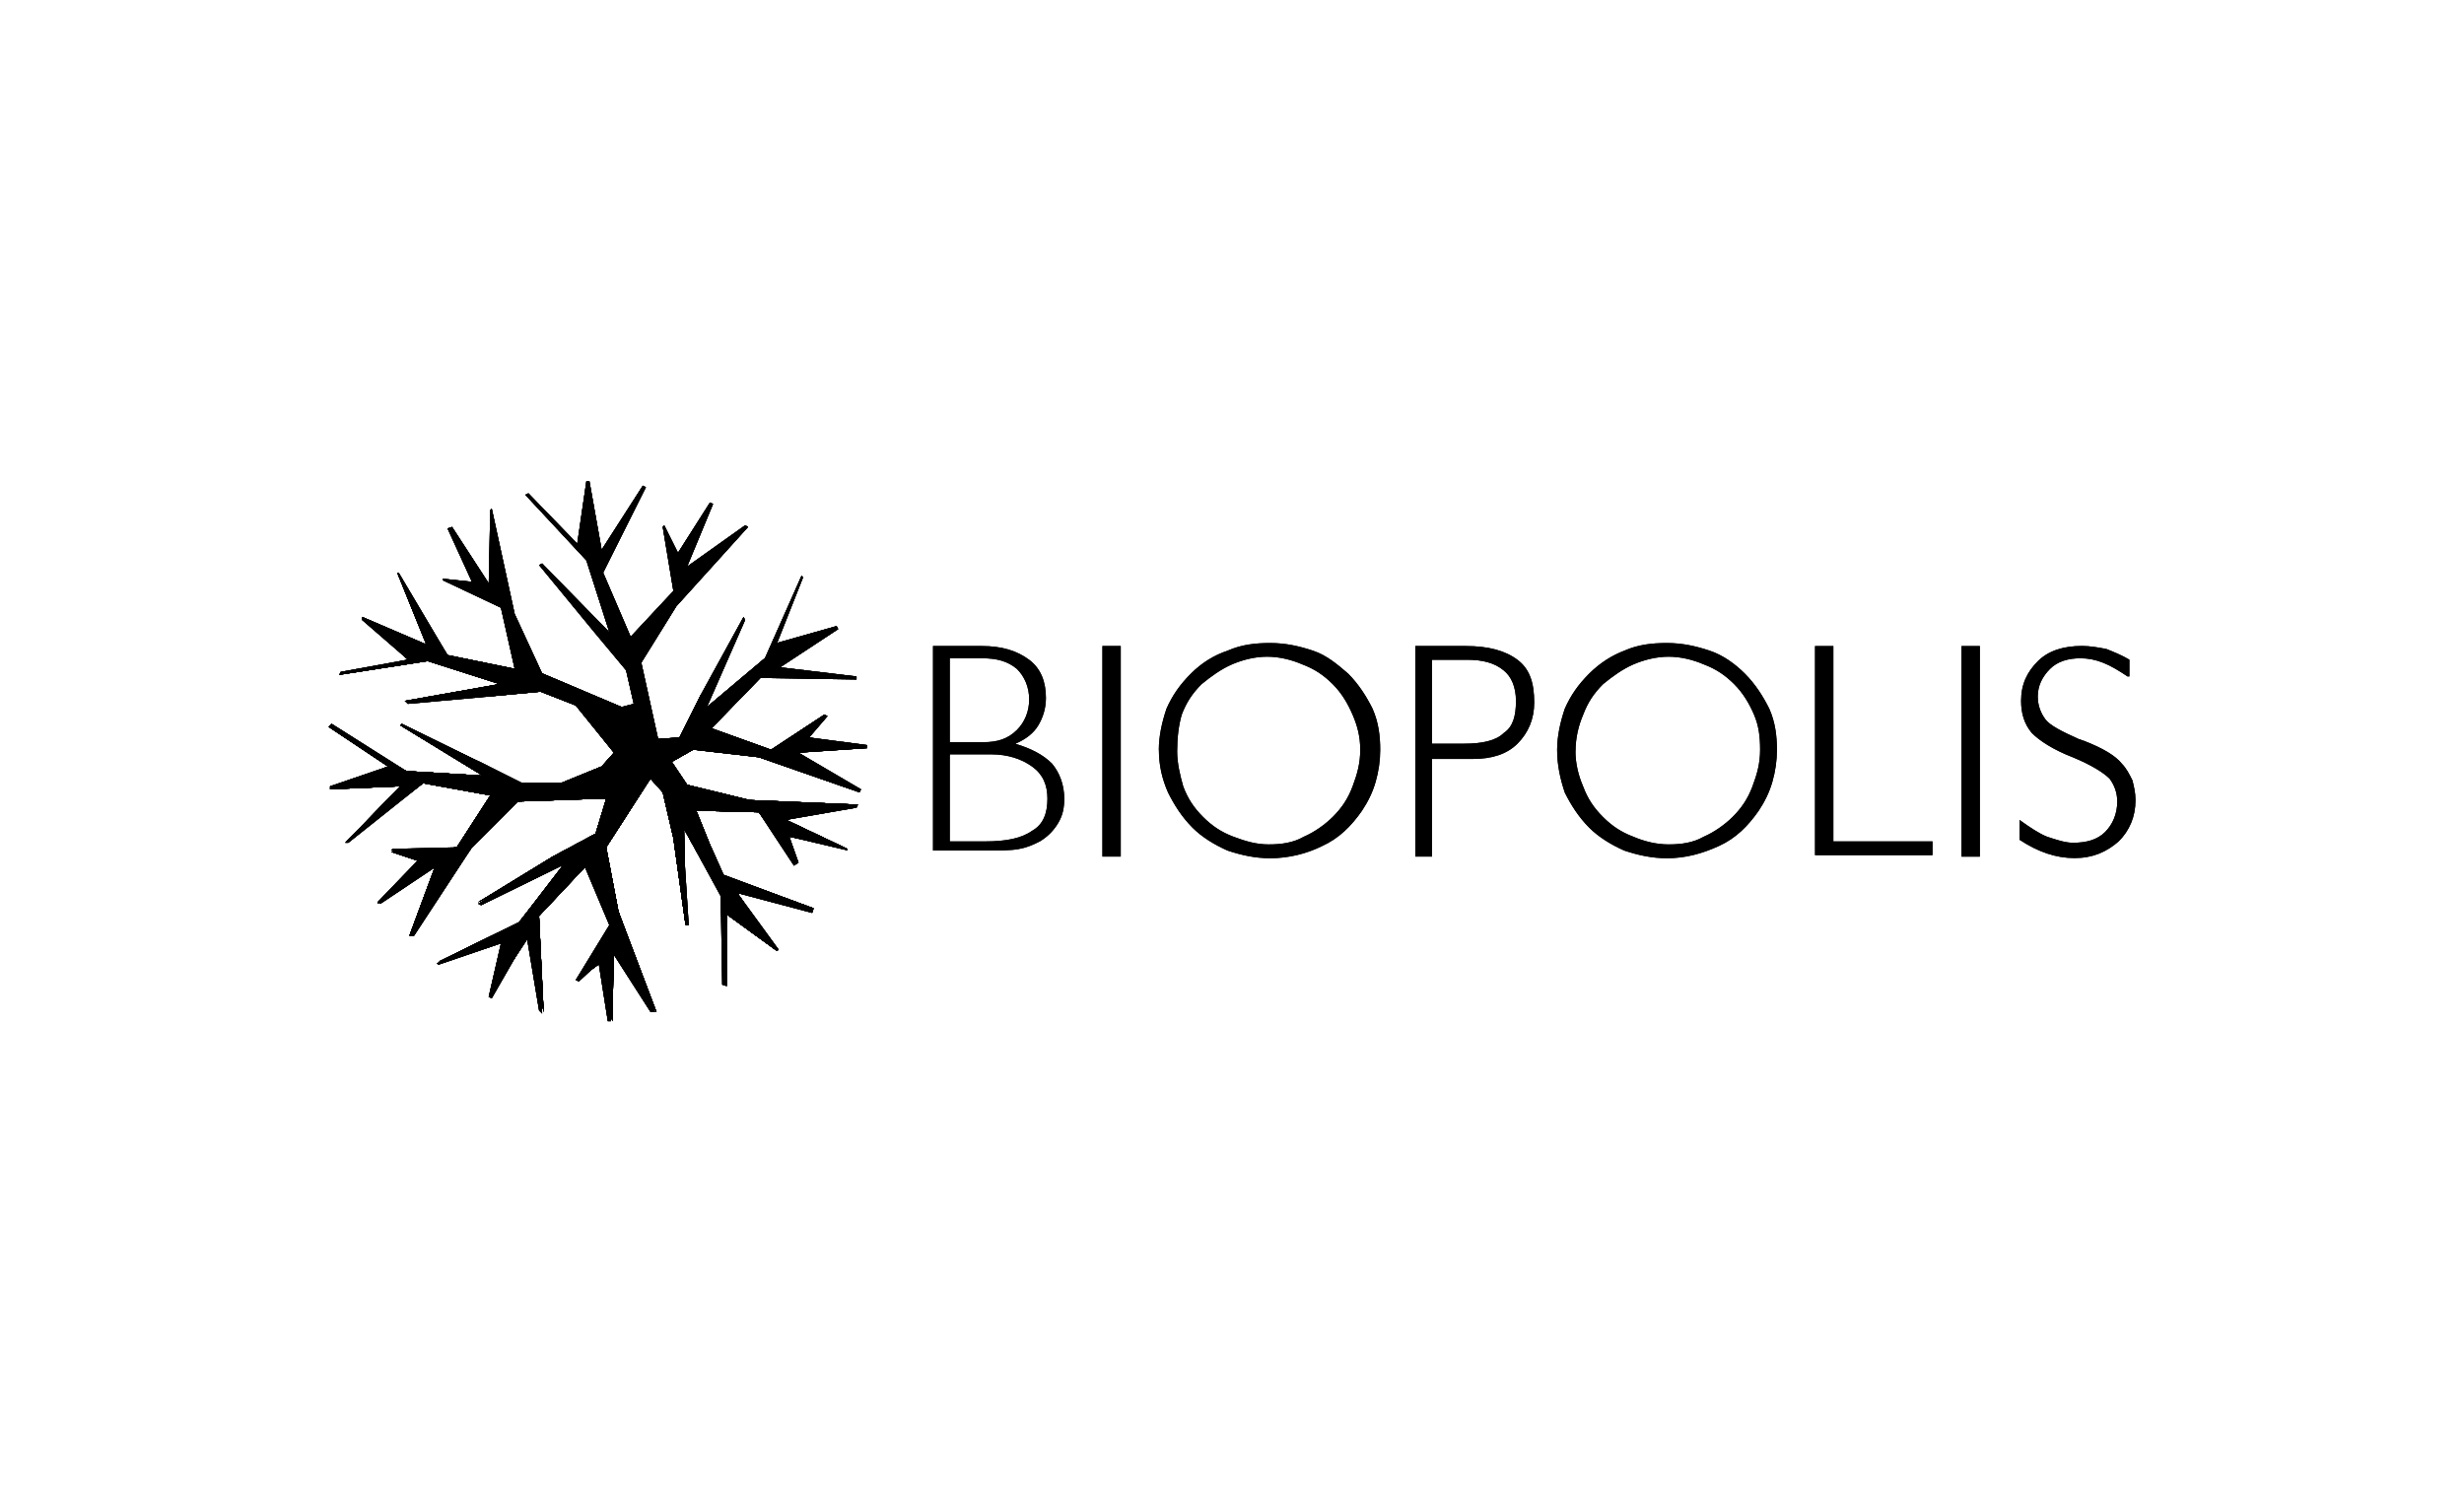 <?xml version="1.0" encoding="UTF-8"?>
<svg xmlns="http://www.w3.org/2000/svg" id="Capa_1" viewBox="0 0 328 200">
  <defs>
    <style>.cls-1{fill-rule:evenodd;}</style>
  </defs>
  <g id="Page-1">
    <g id="Biopolis-Logo-horizontal">
      <path id="Shape" d="m126.43,100.63v11.38h4.67c2.84,0,4.88-.41,6.3-1.42,1.42-.81,2.03-2.23,2.03-4.27,0-1.83-.61-3.25-2.03-4.27s-3.25-1.63-5.48-1.63h-5.48v.2Zm0-12.8v10.97h4.47c1.83,0,3.25-.41,4.47-1.63,1.02-1.02,1.63-2.44,1.63-4.06s-.61-3.05-1.63-4.06c-1.22-1.02-2.64-1.42-4.67-1.42h-4.27v.2Zm-2.23,26v-27.83h6.5c2.64,0,4.67.61,6.3,1.83,1.63,1.22,2.23,3.05,2.23,5.08,0,1.42-.41,2.64-1.02,3.66s-1.63,1.83-3.05,2.44c2.03.61,3.66,1.42,4.88,2.64,1.02,1.22,1.63,2.84,1.63,4.67,0,1.22-.2,2.23-.81,3.25-.61,1.02-1.42,1.83-2.44,2.44-.81.41-1.63.81-2.84,1.02-1.02.2-2.64.2-4.88.2h-6.5v.61Zm22.55,0v-27.83h2.44v28.03h-2.44v-.2Zm9.95-13.81c0,1.63.41,3.25.81,4.67.61,1.63,1.42,2.84,2.64,4.06,1.22,1.22,2.44,2.03,4.06,2.64s3.05,1.02,4.67,1.02,3.25-.2,4.67-1.02c1.42-.61,2.84-1.63,3.86-2.64,1.22-1.22,2.03-2.44,2.64-4.06.61-1.63,1.02-3.05,1.02-4.88s-.41-3.25-1.02-4.67c-.61-1.42-1.42-2.84-2.64-4.06-1.22-1.22-2.44-2.03-4.06-2.64-1.42-.61-3.05-1.02-4.67-1.02s-3.25.41-4.67,1.02c-1.42.61-2.84,1.63-4.06,2.64-1.22,1.22-2.03,2.44-2.64,4.06-.41,1.42-.61,3.05-.61,4.88Zm-2.44-.2c0-1.83.41-3.66,1.02-5.48.81-1.83,1.83-3.25,3.25-4.67,1.42-1.42,3.05-2.44,4.88-3.05,1.83-.81,3.66-1.02,5.69-1.02s3.86.41,5.69,1.02,3.25,1.83,4.67,3.05c1.42,1.42,2.44,3.05,3.25,4.67.81,1.83,1.02,3.66,1.02,5.48,0,1.42-.2,2.84-.61,4.27-.41,1.42-1.02,2.64-1.83,3.86-1.42,2.03-3.05,3.66-5.28,4.67-2.03,1.02-4.47,1.63-6.91,1.63-2.03,0-3.86-.41-5.69-1.02-1.83-.81-3.45-1.83-4.67-3.05-1.42-1.42-2.44-3.05-3.25-4.67-.81-1.83-1.22-3.66-1.22-5.69Zm36.36-11.99v11.17h4.27c2.44,0,4.27-.41,5.28-1.42,1.22-.81,1.63-2.23,1.63-4.27,0-1.83-.61-3.25-1.63-4.06-1.22-1.02-2.84-1.42-4.88-1.42h-4.67Zm-2.23-1.83h6.7c3.05,0,5.28.61,6.91,1.83,1.63,1.22,2.23,3.05,2.23,5.69,0,2.23-.81,4.06-2.23,5.48s-3.45,2.03-5.89,2.03h-5.48v13h-2.23s0-28.03,0-28.03Zm21.33,14.02c0,1.63.41,3.25,1.02,4.67.61,1.63,1.42,2.84,2.64,4.06,1.22,1.22,2.44,2.03,4.06,2.64,1.42.61,3.05,1.02,4.67,1.02s3.25-.2,4.67-1.02c1.42-.61,2.84-1.63,3.86-2.64,1.22-1.22,2.03-2.44,2.64-4.06.61-1.63,1.02-3.05,1.02-4.88s-.2-3.25-.81-4.67c-.61-1.42-1.42-2.84-2.64-4.06-1.22-1.22-2.44-2.03-4.06-2.64-1.42-.61-3.05-1.02-4.67-1.02s-3.25.41-4.67,1.02c-1.42.61-2.84,1.63-4.06,2.64-1.22,1.22-2.03,2.44-2.64,4.06-.61,1.42-1.02,3.05-1.02,4.88Zm-2.44-.2c0-1.83.41-3.66,1.02-5.48.81-1.83,1.83-3.25,3.25-4.67,1.42-1.42,3.05-2.44,4.67-3.05,1.83-.81,3.66-1.02,5.69-1.02s3.86.41,5.69,1.02,3.45,1.83,4.67,3.05c1.42,1.42,2.44,3.05,3.25,4.67.81,1.83,1.02,3.66,1.02,5.48,0,1.42-.2,2.84-.61,4.27-.41,1.42-1.02,2.64-1.83,3.86-1.42,2.03-3.05,3.66-5.28,4.67-2.23,1.02-4.47,1.63-6.91,1.63-2.03,0-3.86-.41-5.69-1.02-1.83-.81-3.45-1.83-4.67-3.05-1.42-1.42-2.44-3.05-3.25-4.67-.61-1.83-1.02-3.66-1.02-5.69Zm34.33,14.02v-27.83h2.44v26h13.2v1.83h-15.64Zm19.5,0v-27.83h2.44v28.03h-2.44v-.2Zm22.14-23.77c-1.22-.81-2.23-1.42-3.25-1.83-1.02-.41-2.03-.61-3.05-.61-1.63,0-3.05.41-4.06,1.42s-1.63,2.23-1.63,3.66c0,1.22.41,2.23,1.02,3.05s2.23,1.63,4.47,2.64c.2,0,.41.2.61.2,2.64,1.02,4.27,2.03,5.08,3.05.61.61,1.02,1.42,1.42,2.23.2.81.41,1.63.41,2.64,0,2.23-.81,4.06-2.23,5.48-1.63,1.42-3.45,2.23-5.89,2.23-1.22,0-2.44-.2-3.66-.61-1.22-.41-2.44-1.02-3.66-1.83v-2.64c1.42,1.02,2.64,1.83,3.66,2.23,1.22.41,2.44.81,3.45.81,1.83,0,3.25-.41,4.27-1.42s1.63-2.44,1.63-4.06c0-1.22-.41-2.23-1.02-3.05-.81-.81-2.44-1.83-4.88-2.84-2.64-1.02-4.47-2.23-5.48-3.25-1.02-1.22-1.42-2.64-1.42-4.27,0-2.23.81-3.86,2.23-5.28,1.42-1.42,3.45-2.03,5.89-2.03,1.02,0,2.23.2,3.25.41,1.02.41,2.03.81,3.05,1.42v2.23h-.2Z"></path>
      <g id="_1084914016">
        <g id="Group">
          <polygon id="Path" points="89.43 101.42 92.28 99.8 101.01 100.81 114.42 105.48 106.3 100.2 115.44 99.59 107.72 98.17 109.75 95.12 102.64 99.8 94.72 96.95 101.22 90.25 114.02 90.45 114.02 90.05 103.86 88.83 111.58 83.75 111.37 83.34 103.45 85.58 106.91 76.84 106.7 76.64 101.83 87.61 94.11 94.11 99.19 82.53 98.98 82.12 93.29 92.48 90.45 98.17 87.61 98.37 85.37 88.22 90.04 80.7 99.59 70.14 99.19 69.93 91.47 75.42 94.92 67.09 94.51 66.89 90.25 73.59 88.42 69.93 88.22 70.14 89.64 78.67 83.95 84.76 80.29 76.23 85.98 64.86 85.57 64.65 80.09 73.18 78.46 64.04 78.06 64.04 76.84 72.37 70.34 65.67 69.93 65.87 78.06 74.61 81.11 84.15 72.17 75.01 71.76 75.22 79.28 84.36 83.34 89.23 84.36 93.7 82.73 94.11 72.17 89.64 68.51 81.72 65.46 67.7 65.26 67.9 65.06 77.65 60.18 70.14 59.57 70.34 62.82 77.45 58.96 77.04 58.96 77.25 66.68 80.9 68.51 89.03 59.57 87.2 52.87 76.23 56.73 85.78 48.2 82.12 54.29 87.81 45.15 89.84 56.93 88.01 66.48 91.06 53.88 93.3 65.46 92.69 71.96 92.08 76.64 93.91 81.72 100.2 80.09 102.03 74.6 104.27 69.53 104.27 63.84 101.42 53.27 96.55 64.24 103.25 54.09 102.64 43.73 96.75 51.65 102.03 43.93 105.08 53.27 104.67 45.96 112.19 56.32 104.27 65.26 105.89 60.79 112.8 52.06 113.41 55.71 114.63 50.23 120.31 57.95 115.24 54.49 124.58 62.82 112.8 68.92 106.7 80.7 106.3 79.28 110.97 73.59 114.02 63.63 120.11 75.21 114.83 69.12 122.75 58.35 128.03 67.09 124.58 65.26 132.5 70.34 124.78 72.37 134.74 71.76 121.94 78.06 115.24 81.31 123.16 76.84 130.47 79.89 128.24 81.51 135.96 81.72 126.82 87.4 134.74 82.32 121.33 80.7 112.8 86.59 103.66 88.22 105.48 89.64 111.58 91.26 123.16 91.06 110.36 95.94 119.1 96.34 131.08 96.75 121.74 103.45 126.61 98.17 118.89 108.33 120.92 96.14 116.45 92.69 107.92 101.01 108.13 106.09 115.03 105.08 111.38 112.8 113 104.67 109.14 114.22 107.11 99.8 106.5 91.47 104.47 89.43 101.42"></polygon>
          <polygon id="Path-2" points="89.43 101.42 92.28 99.8 101.01 100.81 114.42 105.48 114.62 105.08 106.3 100.2 115.44 99.59 115.44 99.19 107.72 98.17 110.16 95.33 109.75 95.12 102.64 99.8 94.72 96.95 101.22 90.25 101.83 87.61 94.11 94.11 93.29 92.48 90.45 98.17 87.61 98.37 87.4 98.17 82.73 94.11 72.17 89.64 68.51 89.03 59.57 87.2 53.07 76.23 52.87 76.23 56.73 85.78 48.2 82.12 48.2 82.53 54.29 87.81 45.35 89.44 45.15 89.84 56.93 88.01 66.48 91.06 53.88 93.3 54.29 93.7 65.46 92.69 71.96 92.08 76.64 93.91 81.72 100.2 80.09 102.03 74.6 104.27 69.53 104.27 63.84 101.42 53.27 96.55 64.24 103.25 54.09 102.64 43.73 96.75 51.65 102.03 43.93 105.08 53.27 104.67 45.96 112.19 56.32 104.27 65.26 105.89 60.79 112.8 52.06 113.41 52.46 113.41 55.71 114.63 50.23 120.31 57.95 115.24 54.49 124.58 62.82 112.8 68.92 106.7 80.7 106.3 79.28 110.97 73.59 114.02 63.63 120.11 75.21 114.83 69.12 122.75 58.35 128.03 67.09 124.58 65.26 132.5 70.34 124.78 72.37 134.74 71.76 121.94 78.06 115.24 81.31 123.16 76.84 130.47 79.89 128.24 81.51 135.96 81.72 126.82 87.4 134.74 82.32 121.33 80.7 112.8 86.59 103.66 88.22 105.48 89.64 111.58 91.26 123.16 91.06 110.36 95.94 119.1 96.34 131.08 96.75 121.74 103.45 126.61 98.17 118.89 108.33 120.92 96.14 116.45 92.69 107.92 101.01 108.13 106.09 115.03 105.08 111.38 112.8 113 104.67 109.14 114.22 107.11 99.8 106.5 91.47 104.47 89.43 101.42"></polygon>
          <polygon id="Path-3" points="89.43 101.42 92.28 99.8 92.28 99.8 87.61 98.37 81.72 100.2 80.09 102.03 74.6 104.27 69.53 104.27 63.84 101.42 53.48 96.34 53.27 96.55 64.24 103.25 54.09 102.64 44.13 96.34 43.73 96.75 51.65 102.03 43.93 104.67 43.93 105.08 53.27 104.67 45.96 112.19 46.37 112.19 56.32 104.27 65.26 105.89 60.79 112.8 52.06 113.41 55.71 114.63 50.23 120.31 57.95 115.24 54.49 124.58 62.82 112.8 68.92 106.7 80.7 106.3 79.28 110.97 73.59 114.02 63.63 120.11 75.21 114.83 69.12 122.75 58.35 128.03 67.09 124.58 65.26 132.5 70.34 124.78 72.37 134.74 71.76 121.94 78.06 115.24 81.31 123.16 76.84 130.47 79.89 128.24 81.51 135.96 81.72 126.82 87.4 134.74 82.32 121.33 80.7 112.8 86.59 103.66 88.22 105.48 89.64 111.58 91.26 123.16 91.06 110.36 95.94 119.1 96.34 131.08 96.75 121.74 103.45 126.61 98.17 118.89 108.33 120.92 96.14 116.45 92.69 107.92 101.01 108.13 105.69 115.24 106.3 114.83 105.08 111.38 112.8 113.2 112.8 113 104.67 109.14 114.02 107.52 114.22 107.11 99.8 106.5 91.47 104.47 89.43 101.42"></polygon>
          <path id="Shape-2" d="m60.79,112.8h0l-8.53.2-.2.2,3.66,1.22-5.48,5.69.41.2,7.31-4.88-3.45,9.14h.61l7.72-11.78h-2.03Zm18.49-1.83l-5.69,3.25-9.95,6.09.41.2,11.17-5.48-6.3,7.92-10.77,5.28.2.2,8.33-2.84-1.63,7.11.41.2,4.67-8.13,1.63,9.75.41.41-.61-12.8,6.3-6.7,3.25,7.72-4.47,7.31.41.2,2.64-2.44,1.22,7.72h.41l.2-9.14,5.08,7.92h.61l-4.88-13.41-1.63-8.53-1.42-1.83Zm10.36.61l1.63,11.58h.41l-.81-12.8-1.22,1.22Zm1.42-1.22l4.88,8.94.2,11.78.61.2v-9.55l6.7,4.88.2-.2-5.48-7.52,9.95,2.64.2-.61-11.99-4.47-1.63-3.66-3.66-2.44Z"></path>
        </g>
        <g id="Group-2">
          <polygon id="Path-4" points="89.43 101.42 92.28 99.8 101.01 100.81 114.42 105.48 106.3 100.2 115.44 99.59 107.72 98.17 109.75 95.12 102.64 99.8 94.72 96.95 101.22 90.25 114.02 90.45 114.02 90.05 103.86 88.83 111.58 83.75 111.37 83.34 103.45 85.58 106.91 76.84 106.7 76.64 101.83 87.61 94.11 94.11 99.19 82.53 98.98 82.12 93.29 92.48 90.45 98.17 87.61 98.37 85.37 88.22 90.04 80.7 99.59 70.14 99.19 69.93 91.47 75.42 94.92 67.09 94.51 66.89 90.25 73.59 88.42 69.93 88.22 70.14 89.64 78.67 83.95 84.76 80.29 76.23 85.98 64.86 85.57 64.65 80.09 73.18 78.46 64.04 78.06 64.04 76.84 72.37 70.34 65.67 69.93 65.87 78.06 74.61 81.11 84.15 72.17 75.01 71.76 75.22 79.28 84.36 83.34 89.23 84.36 93.7 82.73 94.11 72.17 89.64 68.51 81.72 65.46 67.7 65.26 67.9 65.06 77.65 60.18 70.14 59.57 70.34 62.82 77.45 58.96 77.04 58.96 77.25 66.68 80.9 68.51 89.03 59.57 87.2 52.87 76.23 56.73 85.78 48.2 82.12 54.29 87.81 45.15 89.84 56.93 88.01 66.48 91.06 53.88 93.3 65.46 92.69 71.96 92.08 76.64 93.91 81.72 100.2 80.09 102.03 74.6 104.27 69.53 104.27 63.84 101.42 53.27 96.55 64.24 103.25 54.09 102.64 43.73 96.75 51.65 102.03 43.93 105.08 53.27 104.67 45.96 112.19 56.32 104.27 65.26 105.89 60.79 112.8 52.06 113.41 55.71 114.63 50.23 120.31 57.95 115.24 54.49 124.58 62.82 112.8 68.92 106.7 80.7 106.3 79.28 110.97 73.59 114.02 63.63 120.11 75.21 114.83 69.12 122.75 58.35 128.03 67.09 124.58 65.26 132.5 70.34 124.78 72.37 134.74 71.76 121.94 78.06 115.24 81.31 123.16 76.84 130.47 79.89 128.24 81.51 135.96 81.72 126.82 87.4 134.74 82.32 121.33 80.7 112.8 86.59 103.66 88.22 105.48 89.64 111.58 91.26 123.16 91.06 110.36 95.94 119.1 96.34 131.08 96.75 121.74 103.45 126.61 98.17 118.89 108.33 120.92 96.14 116.45 92.69 107.92 101.01 108.13 106.09 115.03 105.08 111.38 112.8 113 104.67 109.14 114.22 107.11 99.8 106.5 91.47 104.47 89.43 101.42"></polygon>
          <polygon id="Path-5" points="89.43 101.42 92.28 99.8 101.01 100.81 114.42 105.48 114.62 105.08 106.3 100.2 115.44 99.59 115.44 99.19 107.72 98.17 110.16 95.33 109.75 95.12 102.64 99.8 94.72 96.95 101.22 90.25 101.83 87.61 94.11 94.11 93.29 92.48 90.45 98.17 87.61 98.37 87.4 98.17 82.73 94.11 72.17 89.64 68.51 89.03 59.57 87.2 53.07 76.23 52.87 76.23 56.73 85.78 48.2 82.12 48.2 82.53 54.29 87.81 45.35 89.44 45.15 89.84 56.93 88.01 66.48 91.06 53.88 93.3 54.29 93.7 65.46 92.69 71.96 92.08 76.64 93.91 81.72 100.2 80.09 102.03 74.6 104.27 69.53 104.27 63.84 101.42 53.27 96.55 64.24 103.25 54.09 102.64 43.73 96.75 51.65 102.03 43.93 105.08 53.27 104.67 45.96 112.19 56.32 104.27 65.26 105.89 60.79 112.8 52.06 113.41 52.46 113.41 55.71 114.63 50.23 120.31 57.95 115.24 54.49 124.58 62.82 112.8 68.92 106.7 80.7 106.3 79.28 110.97 73.59 114.02 63.63 120.11 75.21 114.83 69.12 122.75 58.35 128.03 67.09 124.58 65.26 132.5 70.34 124.78 72.37 134.74 71.76 121.94 78.06 115.24 81.31 123.16 76.84 130.47 79.89 128.24 81.51 135.96 81.72 126.82 87.4 134.74 82.32 121.33 80.7 112.8 86.59 103.66 88.22 105.48 89.64 111.58 91.26 123.16 91.06 110.36 95.94 119.1 96.34 131.08 96.75 121.74 103.45 126.61 98.17 118.89 108.33 120.92 96.14 116.45 92.69 107.92 101.01 108.13 106.09 115.03 105.08 111.38 112.8 113 104.67 109.14 114.22 107.11 99.8 106.5 91.47 104.47 89.43 101.42"></polygon>
          <polygon id="Path-6" points="89.43 101.42 92.28 99.8 92.28 99.8 87.61 98.37 81.72 100.2 80.09 102.03 74.6 104.27 69.53 104.27 63.84 101.42 53.48 96.34 53.27 96.55 64.24 103.25 54.09 102.64 44.13 96.34 43.73 96.75 51.65 102.03 43.93 104.67 43.93 105.08 53.27 104.67 45.96 112.19 46.37 112.19 56.32 104.27 65.26 105.89 60.79 112.8 52.06 113.41 55.71 114.63 50.23 120.31 57.95 115.24 54.49 124.58 62.82 112.8 68.92 106.7 80.7 106.3 79.28 110.97 73.59 114.02 63.63 120.11 75.21 114.83 69.12 122.75 58.35 128.03 67.09 124.58 65.26 132.5 70.34 124.78 72.37 134.74 71.76 121.94 78.06 115.24 81.31 123.16 76.84 130.47 79.89 128.24 81.51 135.96 81.72 126.82 87.4 134.74 82.32 121.33 80.7 112.8 86.59 103.66 88.22 105.48 89.64 111.58 91.26 123.16 91.06 110.36 95.94 119.1 96.34 131.08 96.75 121.74 103.45 126.61 98.17 118.89 108.33 120.92 96.14 116.45 92.69 107.92 101.01 108.13 105.69 115.24 106.3 114.83 105.08 111.38 112.8 113.2 112.8 113 104.67 109.14 114.02 107.52 114.22 107.11 99.8 106.5 91.47 104.47 89.43 101.42"></polygon>
          <path id="Shape-3" d="m60.79,112.8h0l-8.53.2-.2.2,3.66,1.22-5.48,5.69.41.2,7.31-4.88-3.45,9.14h.61l7.72-11.78h-2.03Zm18.49-1.83l-5.69,3.25-9.95,6.09.41.2,11.17-5.48-6.3,7.92-10.77,5.28.2.2,8.33-2.84-1.63,7.11.41.2,4.67-8.13,1.63,9.75.41.41-.61-12.8,6.3-6.7,3.25,7.72-4.47,7.31.41.2,2.64-2.44,1.22,7.72h.41l.2-9.14,5.08,7.92h.61l-4.88-13.41-1.63-8.53-1.42-1.83Zm10.36.61l1.63,11.58h.41l-.81-12.8-1.22,1.22Zm1.42-1.22l4.88,8.94.2,11.78.61.2v-9.55l6.7,4.88.2-.2-5.48-7.52,9.95,2.64.2-.61-11.99-4.47-1.63-3.66-3.66-2.44Z"></path>
        </g>
      </g>
    </g>
    <g id="Biopolis-Logo-horizontal-2">
      <path id="Shape-4" d="m126.43,100.63v11.38h4.67c2.84,0,4.88-.41,6.3-1.42,1.42-.81,2.03-2.23,2.03-4.27,0-1.83-.61-3.25-2.03-4.27s-3.25-1.63-5.48-1.63h-5.48v.2Zm0-12.8v10.97h4.47c1.83,0,3.25-.41,4.47-1.63,1.02-1.02,1.63-2.44,1.63-4.06s-.61-3.05-1.63-4.06c-1.22-1.02-2.64-1.42-4.67-1.42h-4.27v.2Zm-2.23,26v-27.83h6.5c2.64,0,4.67.61,6.3,1.83,1.63,1.22,2.23,3.05,2.23,5.08,0,1.42-.41,2.64-1.02,3.66s-1.63,1.83-3.05,2.44c2.03.61,3.66,1.42,4.88,2.64,1.02,1.22,1.63,2.84,1.63,4.67,0,1.22-.2,2.23-.81,3.25-.61,1.02-1.42,1.83-2.44,2.44-.81.41-1.63.81-2.84,1.02-1.02.2-2.64.2-4.88.2h-6.5v.61Zm22.55,0v-27.83h2.44v28.03h-2.44v-.2Zm9.95-13.81c0,1.63.41,3.25.81,4.67.61,1.63,1.42,2.84,2.64,4.06,1.22,1.22,2.44,2.03,4.06,2.64s3.05,1.02,4.67,1.02,3.25-.2,4.67-1.02c1.42-.61,2.84-1.63,3.86-2.64,1.22-1.22,2.03-2.44,2.64-4.06.61-1.63,1.02-3.05,1.02-4.88s-.41-3.25-1.02-4.67c-.61-1.42-1.42-2.84-2.64-4.06-1.22-1.22-2.44-2.03-4.06-2.64-1.42-.61-3.05-1.02-4.67-1.02s-3.25.41-4.67,1.02c-1.42.61-2.84,1.63-4.06,2.64-1.22,1.22-2.03,2.44-2.64,4.06-.41,1.42-.61,3.05-.61,4.88Zm-2.44-.2c0-1.83.41-3.66,1.02-5.48.81-1.83,1.83-3.25,3.25-4.67,1.42-1.42,3.05-2.44,4.88-3.05,1.83-.81,3.66-1.02,5.69-1.02s3.86.41,5.69,1.02,3.25,1.83,4.67,3.05c1.42,1.42,2.44,3.05,3.25,4.67.81,1.83,1.02,3.66,1.02,5.48,0,1.42-.2,2.84-.61,4.27-.41,1.42-1.02,2.64-1.83,3.86-1.42,2.03-3.05,3.66-5.28,4.67-2.03,1.02-4.47,1.63-6.91,1.63-2.03,0-3.86-.41-5.69-1.02-1.83-.81-3.45-1.83-4.67-3.05-1.42-1.42-2.44-3.05-3.25-4.67-.81-1.83-1.22-3.66-1.22-5.69Zm36.36-11.99v11.17h4.27c2.44,0,4.27-.41,5.28-1.42,1.22-.81,1.63-2.23,1.63-4.27,0-1.83-.61-3.25-1.63-4.06-1.22-1.02-2.84-1.42-4.88-1.42h-4.67Zm-2.23-1.83h6.7c3.05,0,5.28.61,6.91,1.83,1.63,1.22,2.23,3.05,2.23,5.69,0,2.23-.81,4.06-2.23,5.48s-3.45,2.03-5.89,2.03h-5.48v13h-2.23s0-28.03,0-28.03Zm21.33,14.02c0,1.63.41,3.25,1.02,4.67.61,1.63,1.42,2.84,2.64,4.06,1.22,1.22,2.44,2.03,4.06,2.64,1.42.61,3.05,1.02,4.67,1.02s3.25-.2,4.67-1.02c1.42-.61,2.84-1.63,3.86-2.64,1.22-1.22,2.03-2.44,2.64-4.06.61-1.63,1.02-3.05,1.02-4.88s-.2-3.25-.81-4.67c-.61-1.42-1.42-2.84-2.64-4.06-1.22-1.22-2.44-2.03-4.06-2.64-1.42-.61-3.05-1.02-4.67-1.02s-3.25.41-4.67,1.02c-1.42.61-2.84,1.63-4.06,2.64-1.22,1.22-2.03,2.44-2.64,4.06-.61,1.42-1.02,3.05-1.02,4.88Zm-2.44-.2c0-1.83.41-3.66,1.02-5.48.81-1.83,1.83-3.25,3.25-4.67,1.42-1.42,3.05-2.44,4.67-3.05,1.83-.81,3.66-1.02,5.69-1.02s3.86.41,5.69,1.02,3.45,1.83,4.67,3.05c1.42,1.42,2.44,3.05,3.25,4.67.81,1.83,1.02,3.66,1.02,5.48,0,1.42-.2,2.84-.61,4.27-.41,1.42-1.02,2.64-1.83,3.86-1.42,2.03-3.05,3.66-5.28,4.67-2.23,1.02-4.47,1.63-6.91,1.63-2.03,0-3.86-.41-5.69-1.02-1.83-.81-3.45-1.83-4.67-3.05-1.42-1.42-2.44-3.05-3.25-4.67-.61-1.83-1.02-3.66-1.02-5.69Zm34.33,14.02v-27.83h2.44v26h13.2v1.83h-15.64Zm19.5,0v-27.83h2.44v28.03h-2.44v-.2Zm22.14-23.77c-1.22-.81-2.23-1.42-3.25-1.83-1.02-.41-2.03-.61-3.05-.61-1.63,0-3.05.41-4.06,1.42s-1.63,2.23-1.63,3.66c0,1.22.41,2.23,1.02,3.05s2.23,1.63,4.47,2.64c.2,0,.41.2.61.2,2.64,1.02,4.27,2.03,5.08,3.05.61.61,1.02,1.42,1.42,2.23.2.81.41,1.63.41,2.64,0,2.23-.81,4.06-2.23,5.48-1.63,1.42-3.45,2.23-5.89,2.23-1.22,0-2.44-.2-3.66-.61-1.22-.41-2.44-1.02-3.66-1.83v-2.64c1.42,1.02,2.64,1.83,3.66,2.23,1.22.41,2.44.81,3.45.81,1.83,0,3.25-.41,4.27-1.42s1.63-2.44,1.63-4.06c0-1.22-.41-2.23-1.02-3.05-.81-.81-2.44-1.83-4.88-2.84-2.64-1.02-4.47-2.23-5.48-3.25-1.02-1.22-1.42-2.64-1.42-4.27,0-2.23.81-3.86,2.23-5.28,1.42-1.42,3.45-2.03,5.89-2.03,1.02,0,2.23.2,3.25.41,1.02.41,2.03.81,3.05,1.42v2.23h-.2Z"></path>
      <g id="_1084914016-2">
        <g id="Group-3">
          <polygon id="Path-7" class="cls-1" points="89.43 101.42 92.28 99.8 101.01 100.81 114.42 105.48 106.3 100.2 115.44 99.59 107.72 98.17 109.75 95.12 102.64 99.8 94.72 96.95 101.22 90.25 114.02 90.45 114.02 90.05 103.86 88.83 111.58 83.75 111.37 83.34 103.45 85.58 106.91 76.84 106.7 76.64 101.83 87.61 94.11 94.11 99.19 82.53 98.98 82.12 93.29 92.48 90.45 98.17 87.61 98.37 85.37 88.22 90.04 80.7 99.59 70.14 99.19 69.93 91.47 75.42 94.92 67.09 94.51 66.89 90.25 73.59 88.42 69.93 88.22 70.14 89.64 78.67 83.95 84.76 80.29 76.23 85.98 64.86 85.57 64.65 80.09 73.18 78.46 64.04 78.06 64.04 76.84 72.37 70.34 65.67 69.93 65.87 78.06 74.61 81.11 84.15 72.17 75.01 71.76 75.22 79.28 84.36 83.34 89.23 84.36 93.7 82.73 94.11 72.17 89.64 68.51 81.72 65.46 67.7 65.26 67.9 65.06 77.65 60.18 70.14 59.57 70.34 62.82 77.45 58.96 77.04 58.96 77.25 66.68 80.9 68.51 89.03 59.57 87.2 52.87 76.23 56.73 85.78 48.2 82.12 54.29 87.81 45.15 89.84 56.93 88.01 66.48 91.06 53.88 93.3 65.46 92.69 71.96 92.08 76.64 93.91 81.72 100.2 80.09 102.03 74.6 104.27 69.53 104.27 63.84 101.42 53.27 96.55 64.24 103.25 54.09 102.64 43.73 96.75 51.65 102.03 43.93 105.08 53.27 104.67 45.96 112.19 56.32 104.27 65.26 105.89 60.79 112.8 52.06 113.41 55.71 114.63 50.23 120.31 57.95 115.24 54.49 124.58 62.82 112.8 68.92 106.7 80.7 106.3 79.28 110.97 73.59 114.02 63.63 120.11 75.21 114.83 69.12 122.75 58.35 128.03 67.09 124.58 65.26 132.5 70.34 124.78 72.37 134.74 71.76 121.94 78.06 115.24 81.31 123.16 76.84 130.47 79.89 128.24 81.51 135.96 81.72 126.82 87.4 134.74 82.32 121.33 80.7 112.8 86.59 103.66 88.22 105.48 89.64 111.58 91.26 123.16 91.06 110.36 95.94 119.1 96.34 131.08 96.75 121.74 103.45 126.61 98.17 118.89 108.33 120.92 96.14 116.45 92.69 107.92 101.01 108.13 106.09 115.03 105.08 111.38 112.8 113 104.67 109.14 114.22 107.11 99.8 106.5 91.47 104.47 89.43 101.42"></polygon>
          <polygon id="Path-8" class="cls-1" points="89.43 101.42 92.28 99.8 101.01 100.81 114.42 105.48 114.62 105.08 106.3 100.2 115.44 99.59 115.44 99.19 107.72 98.17 110.16 95.33 109.75 95.12 102.64 99.8 94.72 96.95 101.22 90.25 101.83 87.61 94.11 94.11 93.29 92.48 90.45 98.17 87.61 98.37 87.4 98.17 82.73 94.11 72.17 89.64 68.51 89.03 59.57 87.2 53.07 76.23 52.87 76.23 56.73 85.78 48.2 82.12 48.2 82.53 54.29 87.81 45.35 89.44 45.15 89.84 56.93 88.01 66.48 91.06 53.88 93.3 54.29 93.7 65.46 92.69 71.96 92.08 76.64 93.91 81.72 100.2 80.09 102.03 74.6 104.27 69.53 104.27 63.84 101.42 53.27 96.55 64.24 103.25 54.09 102.64 43.73 96.75 51.65 102.03 43.93 105.08 53.27 104.67 45.96 112.19 56.32 104.27 65.26 105.89 60.79 112.8 52.06 113.41 52.46 113.41 55.71 114.63 50.23 120.31 57.95 115.24 54.49 124.58 62.82 112.8 68.92 106.7 80.7 106.3 79.28 110.97 73.59 114.02 63.63 120.11 75.21 114.83 69.12 122.75 58.35 128.03 67.09 124.58 65.26 132.5 70.34 124.78 72.37 134.74 71.76 121.94 78.06 115.24 81.31 123.16 76.84 130.47 79.89 128.24 81.51 135.96 81.72 126.82 87.4 134.74 82.32 121.33 80.7 112.8 86.59 103.66 88.22 105.48 89.64 111.58 91.26 123.16 91.06 110.36 95.94 119.1 96.34 131.08 96.75 121.74 103.45 126.61 98.17 118.89 108.33 120.92 96.14 116.45 92.69 107.92 101.01 108.13 106.09 115.03 105.08 111.38 112.8 113 104.67 109.14 114.22 107.11 99.8 106.5 91.47 104.47 89.43 101.42"></polygon>
          <polygon id="Path-9" class="cls-1" points="89.43 101.42 92.28 99.8 92.28 99.8 87.61 98.37 81.72 100.2 80.09 102.03 74.6 104.27 69.53 104.27 63.84 101.42 53.48 96.34 53.27 96.55 64.24 103.25 54.09 102.64 44.13 96.34 43.73 96.75 51.65 102.03 43.93 104.67 43.93 105.08 53.27 104.67 45.96 112.19 46.37 112.19 56.32 104.27 65.26 105.89 60.79 112.8 52.06 113.41 55.71 114.63 50.23 120.31 57.95 115.24 54.49 124.58 62.82 112.8 68.92 106.7 80.7 106.3 79.28 110.97 73.59 114.02 63.63 120.11 75.21 114.83 69.12 122.75 58.35 128.03 67.09 124.58 65.26 132.5 70.34 124.78 72.37 134.74 71.76 121.94 78.06 115.24 81.31 123.16 76.84 130.47 79.89 128.24 81.51 135.96 81.72 126.82 87.4 134.74 82.32 121.33 80.7 112.8 86.59 103.66 88.22 105.48 89.64 111.58 91.26 123.16 91.06 110.36 95.94 119.1 96.34 131.08 96.75 121.74 103.45 126.61 98.17 118.89 108.33 120.92 96.14 116.45 92.69 107.92 101.01 108.13 105.69 115.24 106.3 114.83 105.08 111.38 112.8 113.2 112.8 113 104.67 109.14 114.02 107.52 114.22 107.11 99.8 106.5 91.47 104.47 89.43 101.42"></polygon>
          <path id="Shape-5" class="cls-1" d="m60.79,112.8h0l-8.53.2-.2.2,3.66,1.22-5.48,5.69.41.2,7.31-4.88-3.45,9.14h.61l7.72-11.78h-2.03Zm18.49-1.83l-5.69,3.25-9.95,6.09.41.2,11.17-5.48-6.3,7.92-10.77,5.28.2.2,8.33-2.84-1.63,7.11.41.2,4.67-8.13,1.63,9.75.41.41-.61-12.8,6.3-6.7,3.25,7.72-4.47,7.31.41.2,2.64-2.44,1.22,7.72h.41l.2-9.14,5.08,7.92h.61l-4.88-13.41-1.63-8.53-1.42-1.83Zm10.36.61l1.63,11.58h.41l-.81-12.8-1.22,1.22Zm1.42-1.22l4.88,8.94.2,11.78.61.2v-9.55l6.7,4.88.2-.2-5.48-7.52,9.95,2.64.2-.61-11.99-4.47-1.63-3.66-3.66-2.44Z"></path>
        </g>
        <g id="Group-4">
          <polygon id="Path-10" class="cls-1" points="89.43 101.42 92.28 99.8 101.01 100.81 114.42 105.48 106.3 100.2 115.44 99.59 107.72 98.17 109.75 95.12 102.64 99.8 94.72 96.95 101.22 90.25 114.02 90.45 114.02 90.05 103.86 88.83 111.58 83.75 111.37 83.34 103.45 85.58 106.91 76.84 106.7 76.64 101.83 87.61 94.11 94.11 99.19 82.53 98.98 82.12 93.29 92.48 90.45 98.17 87.61 98.37 85.37 88.22 90.04 80.7 99.59 70.14 99.19 69.93 91.47 75.42 94.92 67.09 94.51 66.89 90.25 73.59 88.42 69.93 88.22 70.14 89.64 78.67 83.95 84.76 80.29 76.23 85.98 64.86 85.57 64.65 80.09 73.18 78.46 64.04 78.06 64.04 76.84 72.37 70.34 65.67 69.93 65.87 78.06 74.61 81.11 84.15 72.17 75.01 71.76 75.22 79.28 84.36 83.34 89.23 84.36 93.7 82.73 94.11 72.17 89.64 68.51 81.72 65.46 67.7 65.26 67.9 65.06 77.65 60.18 70.14 59.57 70.34 62.82 77.45 58.96 77.04 58.96 77.25 66.68 80.9 68.51 89.03 59.57 87.2 52.87 76.23 56.73 85.78 48.2 82.12 54.29 87.81 45.15 89.84 56.93 88.01 66.48 91.06 53.88 93.3 65.46 92.69 71.96 92.08 76.64 93.91 81.72 100.2 80.09 102.03 74.6 104.27 69.53 104.27 63.84 101.42 53.27 96.55 64.24 103.25 54.09 102.64 43.73 96.75 51.65 102.03 43.93 105.08 53.27 104.67 45.96 112.19 56.32 104.27 65.26 105.89 60.79 112.8 52.06 113.41 55.71 114.63 50.23 120.31 57.95 115.24 54.49 124.58 62.82 112.8 68.92 106.7 80.7 106.3 79.28 110.97 73.59 114.02 63.63 120.11 75.21 114.83 69.12 122.75 58.35 128.03 67.09 124.58 65.26 132.5 70.34 124.78 72.37 134.74 71.76 121.94 78.06 115.24 81.31 123.16 76.84 130.47 79.89 128.24 81.51 135.96 81.72 126.82 87.4 134.74 82.32 121.33 80.7 112.8 86.59 103.66 88.22 105.48 89.64 111.58 91.26 123.16 91.06 110.36 95.94 119.1 96.34 131.08 96.75 121.74 103.45 126.61 98.17 118.89 108.33 120.92 96.14 116.45 92.69 107.92 101.01 108.13 106.09 115.03 105.08 111.38 112.8 113 104.67 109.14 114.22 107.11 99.8 106.5 91.47 104.47 89.43 101.42"></polygon>
          <polygon id="Path-11" class="cls-1" points="89.43 101.42 92.28 99.8 101.01 100.81 114.42 105.48 114.62 105.08 106.3 100.2 115.44 99.59 115.44 99.19 107.72 98.17 110.16 95.33 109.75 95.12 102.64 99.8 94.72 96.95 101.22 90.25 101.83 87.61 94.11 94.11 93.29 92.48 90.45 98.17 87.61 98.37 87.4 98.17 82.73 94.11 72.17 89.64 68.51 89.03 59.57 87.2 53.07 76.23 52.87 76.23 56.73 85.78 48.2 82.12 48.2 82.53 54.29 87.81 45.35 89.44 45.15 89.84 56.93 88.01 66.48 91.06 53.88 93.3 54.29 93.7 65.46 92.69 71.96 92.08 76.64 93.91 81.72 100.2 80.09 102.03 74.6 104.27 69.53 104.27 63.84 101.42 53.27 96.55 64.24 103.25 54.09 102.64 43.73 96.75 51.65 102.03 43.93 105.08 53.27 104.67 45.96 112.19 56.32 104.27 65.26 105.89 60.79 112.8 52.06 113.41 52.46 113.41 55.71 114.63 50.23 120.31 57.95 115.24 54.49 124.58 62.82 112.8 68.92 106.7 80.7 106.3 79.28 110.97 73.59 114.02 63.63 120.11 75.21 114.83 69.12 122.75 58.35 128.03 67.09 124.58 65.26 132.5 70.34 124.78 72.37 134.74 71.76 121.94 78.06 115.24 81.31 123.16 76.84 130.47 79.89 128.24 81.51 135.96 81.72 126.82 87.4 134.74 82.32 121.33 80.7 112.8 86.59 103.66 88.22 105.48 89.64 111.58 91.26 123.16 91.06 110.36 95.94 119.1 96.34 131.08 96.75 121.74 103.45 126.61 98.17 118.89 108.33 120.92 96.14 116.45 92.69 107.92 101.01 108.13 106.09 115.03 105.08 111.38 112.8 113 104.67 109.14 114.22 107.11 99.8 106.5 91.47 104.47 89.43 101.42"></polygon>
          <polygon id="Path-12" class="cls-1" points="89.43 101.42 92.28 99.8 92.28 99.8 87.61 98.37 81.72 100.2 80.09 102.03 74.6 104.27 69.53 104.27 63.84 101.42 53.48 96.34 53.27 96.55 64.24 103.25 54.09 102.64 44.13 96.34 43.73 96.75 51.65 102.03 43.93 104.67 43.93 105.08 53.27 104.67 45.96 112.19 46.37 112.19 56.32 104.27 65.26 105.89 60.79 112.8 52.06 113.41 55.71 114.63 50.23 120.31 57.95 115.24 54.49 124.58 62.82 112.8 68.92 106.7 80.7 106.3 79.28 110.97 73.59 114.02 63.63 120.11 75.21 114.83 69.12 122.75 58.35 128.03 67.09 124.58 65.26 132.5 70.34 124.78 72.37 134.74 71.76 121.94 78.06 115.24 81.31 123.16 76.84 130.47 79.89 128.24 81.51 135.96 81.72 126.82 87.4 134.74 82.32 121.33 80.7 112.8 86.59 103.66 88.22 105.48 89.64 111.58 91.26 123.16 91.06 110.36 95.94 119.1 96.34 131.08 96.75 121.74 103.45 126.61 98.17 118.89 108.33 120.92 96.14 116.45 92.69 107.92 101.01 108.13 105.69 115.24 106.3 114.83 105.08 111.38 112.8 113.2 112.8 113 104.67 109.14 114.02 107.52 114.22 107.11 99.8 106.5 91.47 104.47 89.43 101.42"></polygon>
          <path id="Shape-6" class="cls-1" d="m60.79,112.8h0l-8.53.2-.2.2,3.66,1.22-5.48,5.69.41.2,7.31-4.88-3.45,9.14h.61l7.72-11.78h-2.03Zm18.49-1.83l-5.69,3.25-9.95,6.09.41.2,11.17-5.48-6.3,7.92-10.77,5.28.2.2,8.33-2.84-1.63,7.11.41.2,4.67-8.13,1.63,9.75.41.41-.61-12.8,6.3-6.7,3.25,7.72-4.47,7.31.41.2,2.64-2.44,1.22,7.72h.41l.2-9.14,5.08,7.92h.61l-4.88-13.41-1.63-8.53-1.42-1.83Zm10.36.61l1.63,11.58h.41l-.81-12.8-1.22,1.22Zm1.42-1.22l4.88,8.94.2,11.78.61.2v-9.55l6.7,4.88.2-.2-5.48-7.52,9.95,2.64.2-.61-11.99-4.47-1.63-3.66-3.66-2.44Z"></path>
        </g>
      </g>
    </g>
  </g>
</svg>

